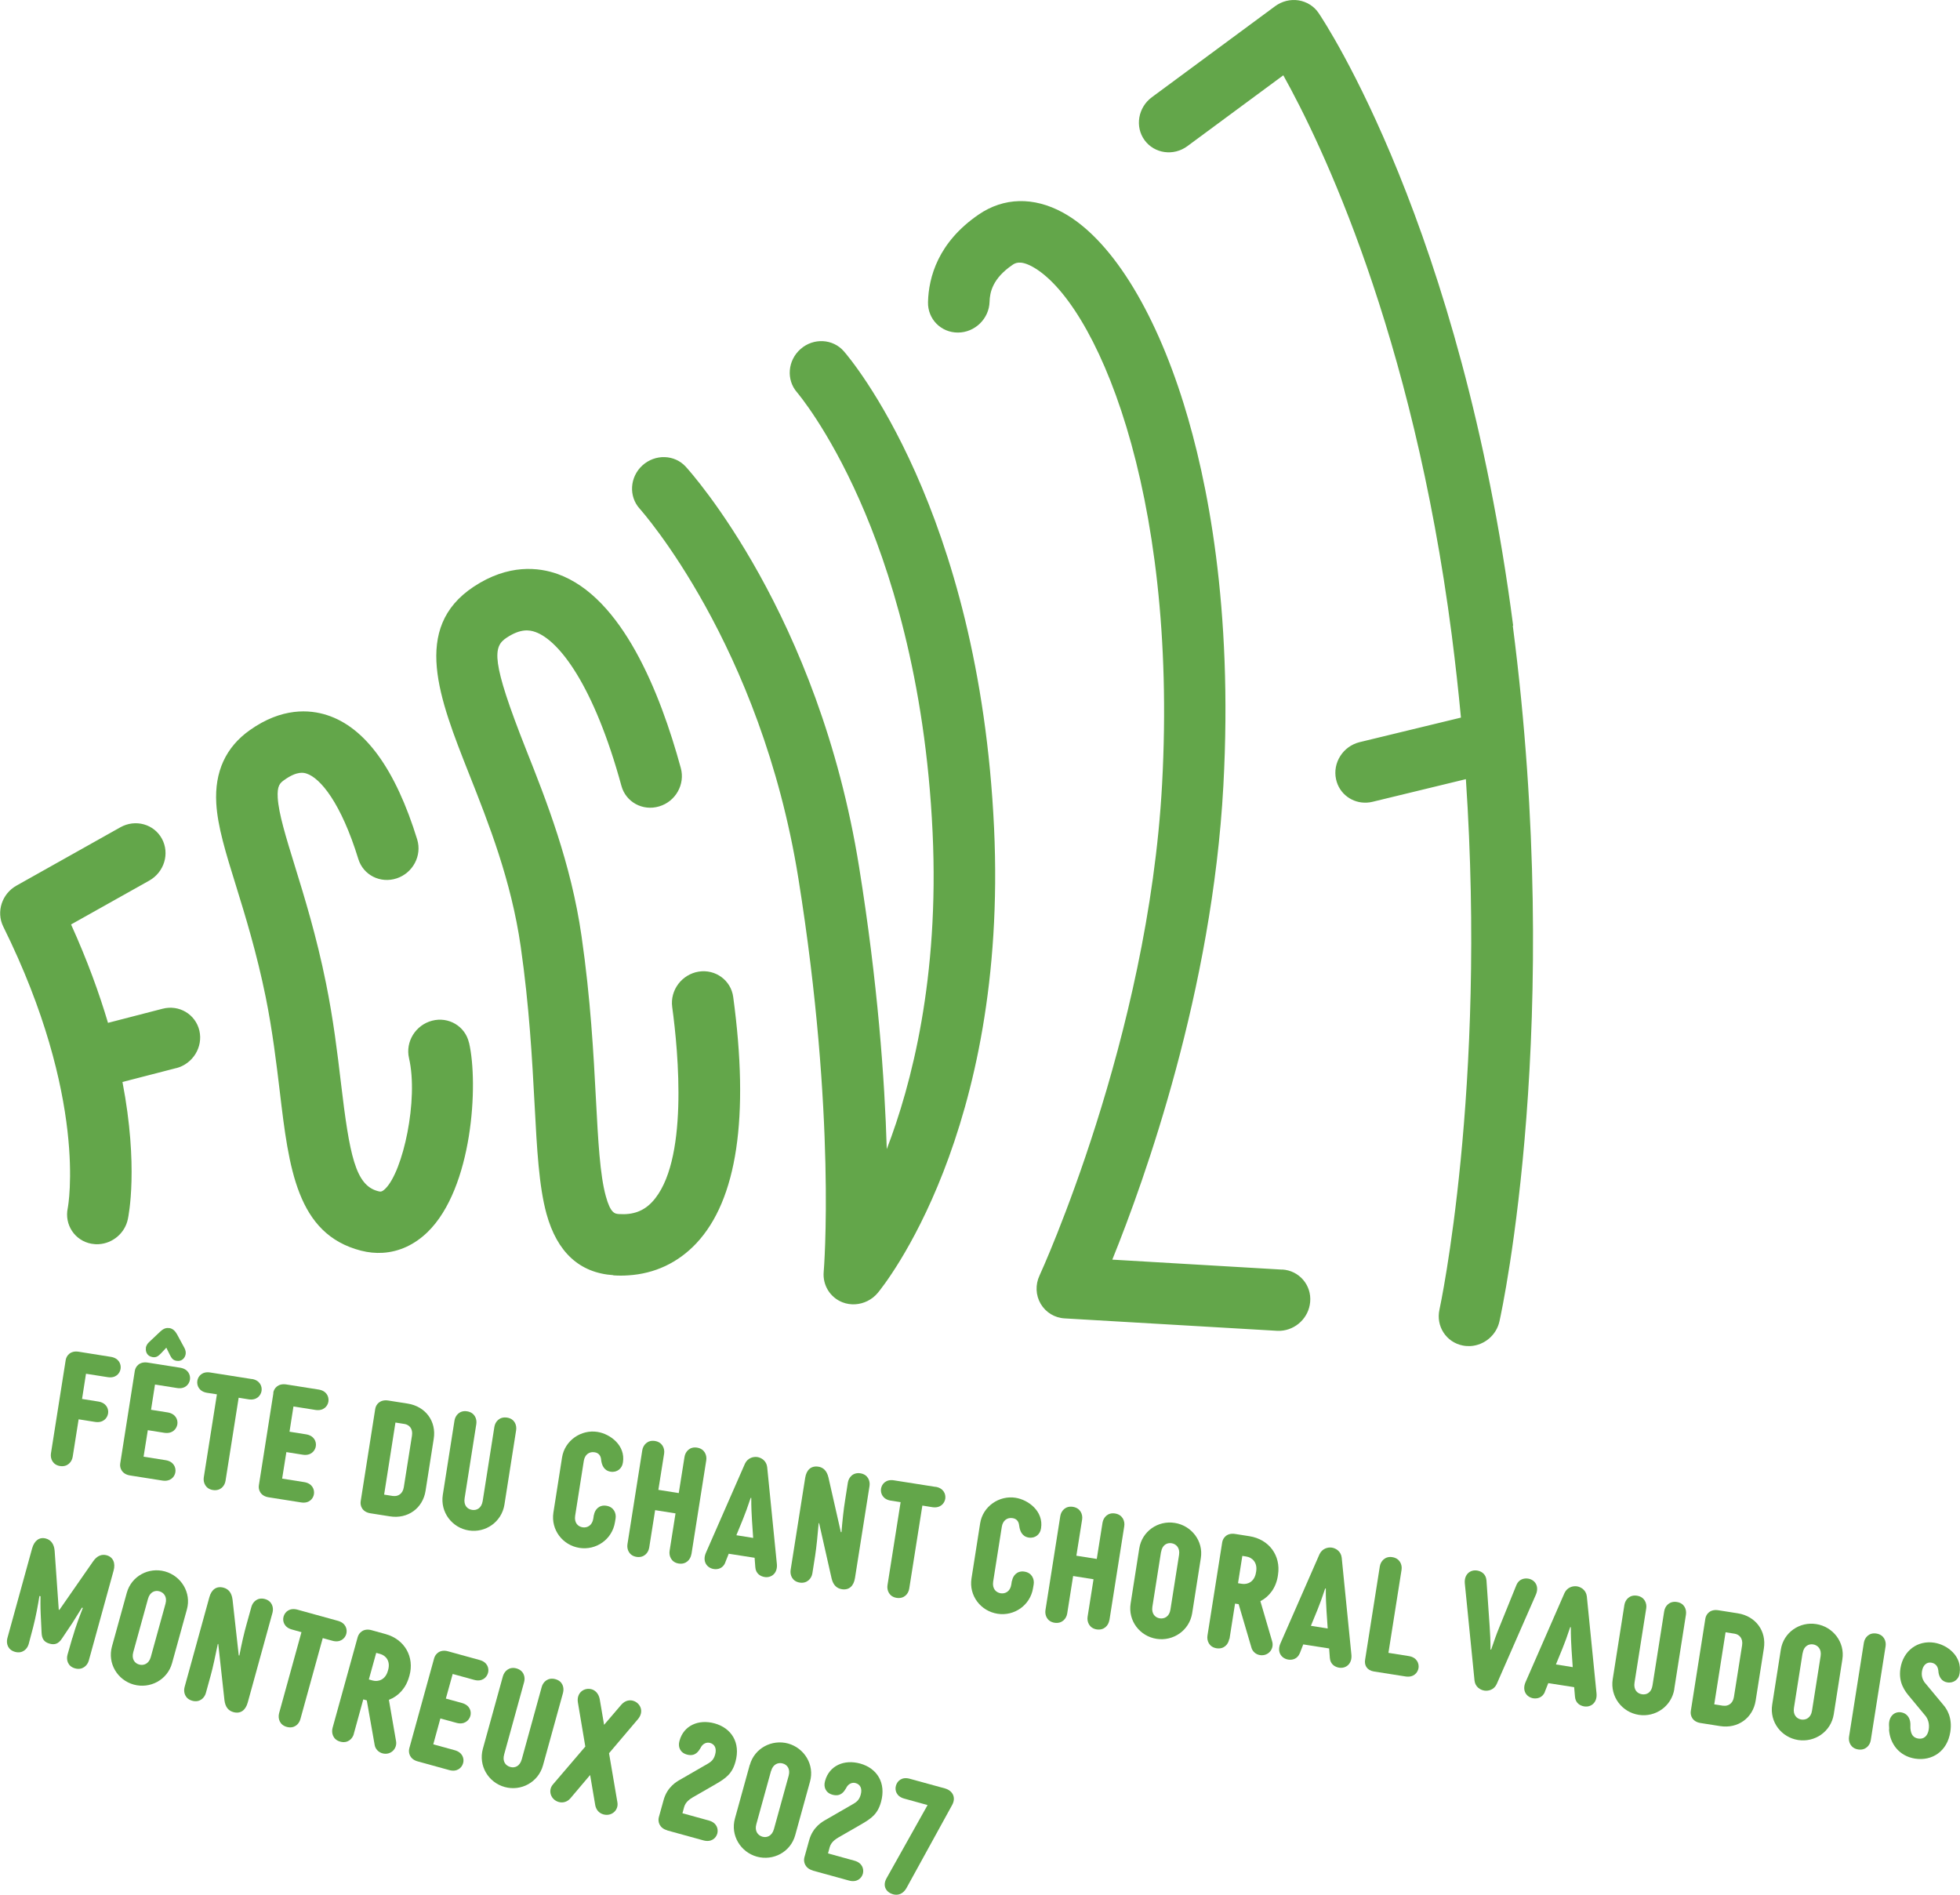 <?xml version="1.0" encoding="UTF-8"?>
<svg id="Calque_1" data-name="Calque 1" xmlns="http://www.w3.org/2000/svg" viewBox="0 0 218.13 210.86">
  <defs>
    <style>
      .cls-1 {
        fill: #63a64a;
      }
    </style>
  </defs>
  <path class="cls-1" d="M19.62,118.87c1.84-.48,2.99-2.34,2.57-4.17-.43-1.83-2.26-2.92-4.1-2.44l-6.07,1.57c-.99-3.34-2.32-6.99-4.11-10.95l8.7-4.88c1.67-.94,2.3-3.02,1.41-4.66-.89-1.64-2.96-2.21-4.63-1.27l-11.56,6.49c-1.62,.91-2.27,2.92-1.47,4.55,9.44,19.06,7.23,31.11,7.18,31.34-.39,1.85,.79,3.62,2.63,3.96,.28,.05,.56,.07,.83,.05,1.53-.09,2.9-1.21,3.23-2.79,.08-.36,1.2-5.89-.6-15.26l6-1.55Zm32.57-2.84c-.42-1.82-2.26-2.92-4.1-2.44-1.84,.48-2.99,2.34-2.57,4.17,1.07,4.61-.66,12.6-2.64,14.53-.39,.38-.54,.34-.81,.27-2.52-.65-3.17-4-4.13-12.08-.39-3.3-.84-7.03-1.66-11.07-1.06-5.25-2.4-9.58-3.47-13.05-1-3.24-1.79-5.8-1.9-7.57-.08-1.35,.24-1.65,.76-2.01,1.44-1.02,2.17-.78,2.45-.69,1.52,.49,3.83,3.24,5.76,9.51,.55,1.79,2.46,2.75,4.27,2.15,1.81-.6,2.83-2.54,2.28-4.33-2.41-7.81-5.78-12.47-10.04-13.84-1.95-.63-5.02-.85-8.58,1.67-2.69,1.9-3.94,4.64-3.74,8.15,.15,2.59,1.05,5.49,2.19,9.16,1.03,3.33,2.31,7.48,3.31,12.4,.76,3.77,1.19,7.36,1.57,10.53,1.01,8.5,1.89,15.85,9.03,17.69,.82,.21,1.63,.29,2.43,.24,1.82-.11,3.54-.9,4.99-2.31,5.01-4.88,5.68-16.48,4.61-21.07m16.05,25.89c.57,.04,1.12,.04,1.66,0,2.95-.18,5.55-1.4,7.59-3.57,4.53-4.83,5.91-14.05,4.1-27.41-.25-1.86-1.98-3.12-3.85-2.82-1.87,.31-3.19,2.06-2.94,3.93,.69,5.07,1.85,17.35-2.24,21.71-.95,1.01-2.12,1.44-3.66,1.34-.47-.03-.96-.06-1.49-2-.65-2.37-.85-6.1-1.1-10.83-.26-4.95-.59-11.11-1.6-18.1-1.17-8.14-3.94-15.14-6.17-20.76-3.94-9.96-3.69-11.45-2.17-12.45,1.55-1.03,2.54-.88,3.22-.63,2.62,.94,6.5,5.93,9.56,17.12,.49,1.8,2.37,2.83,4.2,2.28,1.83-.54,2.9-2.45,2.41-4.26-2.3-8.43-6.54-19.02-13.68-21.59-2.14-.77-5.51-1.15-9.37,1.4-6.94,4.59-3.83,12.45-.54,20.78,2.21,5.58,4.71,11.89,5.77,19.26,.96,6.68,1.28,12.67,1.54,17.49,.27,5.13,.49,9.19,1.33,12.26,1.18,4.28,3.68,6.58,7.44,6.83m74.42-.62l-18.89-1.11c3.61-8.92,11.12-29.89,12.36-52.74,1.08-19.91-1.8-34.1-4.41-42.49-3.32-10.68-8.23-18.45-13.46-21.3-3.25-1.77-6.57-1.69-9.37,.23-4.53,3.1-5.56,7-5.63,9.73-.05,1.89,1.44,3.41,3.34,3.4,1.88-.01,3.46-1.54,3.51-3.43,.03-1.03,.32-2.58,2.55-4.1,.27-.18,.82-.56,2.2,.19,6.89,3.75,16.24,24.65,14.45,57.6-1.53,28.27-13.52,54.42-13.64,54.68-.48,1.02-.43,2.2,.13,3.15,.56,.95,1.55,1.56,2.67,1.62l23.61,1.38c.14,0,.28,0,.41,0,1.71-.1,3.15-1.46,3.3-3.21,.17-1.88-1.23-3.5-3.11-3.61m-32.07-49.16c-1.66-35.44-16.1-52.33-16.72-53.03-1.22-1.4-3.38-1.51-4.81-.25-1.44,1.26-1.62,3.42-.4,4.82,.03,.04,3.43,4.01,6.96,11.99,3.27,7.37,7.33,19.77,8.13,36.99,.76,16.2-2.36,28.11-5.1,35.24-.23-7.76-1-18.47-3.08-31.4-4.51-28.12-18.69-43.88-19.29-44.54-1.25-1.37-3.41-1.43-4.83-.14-1.41,1.29-1.54,3.45-.29,4.82,.13,.15,13.47,15.07,17.65,41.12,4.25,26.47,2.84,43.63,2.82,43.8-.13,1.48,.71,2.85,2.09,3.39,.46,.18,.95,.25,1.43,.22,.94-.06,1.86-.5,2.5-1.27,.59-.71,14.52-17.85,12.94-51.77m57.77-22.49C162.63,25.29,147.39,2.4,146.75,1.45c-.51-.76-1.32-1.26-2.23-1.41-.91-.14-1.85,.09-2.61,.65l-13.72,10.13c-1.54,1.14-1.9,3.28-.81,4.78,1.1,1.5,3.23,1.8,4.77,.66l10.67-7.88c4.15,7.44,14.38,28.55,18.75,62.31,.4,3.12,.74,6.18,1.02,9.17l-11.27,2.73c-1.85,.45-3.03,2.3-2.63,4.13,.35,1.63,1.83,2.7,3.45,2.6,.2-.01,.41-.04,.61-.09l10.39-2.52c2.32,34.57-2.88,58.75-2.94,59.03-.41,1.85,.75,3.64,2.6,4,.29,.06,.57,.07,.85,.06,1.53-.09,2.89-1.2,3.23-2.77,.3-1.34,7.18-33.25,1.48-77.4"/>
  <path class="cls-1" d="M9.1,155.68l1.83,.29c.89,.14,1.18,.79,1.1,1.32-.08,.54-.56,1.09-1.45,.95l-1.83-.29-.66,4.17c-.09,.57-.57,1.16-1.41,1.03-.82-.13-1.1-.83-1.01-1.41l1.64-10.38c.08-.51,.54-1.08,1.45-.93l3.58,.57c.87,.14,1.16,.79,1.08,1.33-.08,.54-.56,1.07-1.43,.93l-2.42-.38-.44,2.81Z"/>
  <path class="cls-1" d="M15,152.57c.08-.51,.54-1.08,1.45-.93l3.61,.57c.87,.14,1.16,.79,1.08,1.33-.09,.54-.56,1.07-1.43,.93l-2.46-.39-.44,2.81,1.83,.29c.89,.14,1.18,.79,1.1,1.32-.09,.54-.56,1.09-1.46,.95l-1.83-.29-.47,2.95,2.46,.39c.87,.14,1.16,.79,1.08,1.33-.08,.54-.56,1.07-1.43,.94l-3.61-.57c-.91-.14-1.18-.83-1.1-1.33l1.62-10.29Zm1.23-2.58c.03-.17,.12-.41,.35-.62l1.26-1.19c.25-.23,.57-.45,.97-.38h.07c.33,.06,.6,.3,.81,.67l.83,1.53c.15,.27,.17,.53,.14,.7-.06,.36-.36,.84-1.01,.74-.45-.07-.57-.34-.75-.67l-.39-.79-.6,.64c-.27,.26-.49,.48-.92,.41-.65-.1-.81-.65-.75-1.01"/>
  <path class="cls-1" d="M28.03,153.46c.87,.14,1.16,.79,1.08,1.33-.09,.54-.56,1.07-1.43,.94l-1.12-.18-1.46,9.24c-.09,.58-.56,1.16-1.41,1.03-.82-.13-1.1-.84-1.01-1.41l1.46-9.24-1.1-.17c-.87-.14-1.16-.79-1.08-1.33s.56-1.07,1.43-.93l4.64,.73Z"/>
  <path class="cls-1" d="M30.41,155c.08-.51,.54-1.07,1.45-.93l3.61,.57c.87,.14,1.16,.79,1.08,1.33-.08,.54-.56,1.07-1.43,.94l-2.46-.39-.44,2.81,1.83,.29c.89,.14,1.18,.79,1.1,1.32-.08,.54-.57,1.09-1.45,.95l-1.83-.29-.47,2.95,2.46,.39c.87,.14,1.16,.79,1.08,1.33-.08,.54-.56,1.07-1.43,.93l-3.61-.57c-.91-.14-1.17-.83-1.09-1.33l1.62-10.29Z"/>
  <path class="cls-1" d="M41.23,168.41c-.91-.14-1.17-.83-1.09-1.33l1.62-10.29c.08-.51,.54-1.07,1.45-.93l2.16,.34c2.01,.32,3.21,1.99,2.9,3.92l-.91,5.79c-.3,1.92-1.96,3.16-3.97,2.84l-2.16-.34Zm2.52-1.93c.51,.08,1.07-.21,1.19-.97l.91-5.75c.12-.79-.33-1.21-.83-1.29l-1.01-.16-1.26,8.02,1.01,.16Z"/>
  <path class="cls-1" d="M56.14,167.44c-.31,1.94-2.11,3.17-3.96,2.88-1.87-.29-3.2-2.03-2.9-3.96l1.3-8.27c.09-.57,.57-1.16,1.4-1.03,.84,.13,1.12,.84,1.03,1.41l-1.3,8.25c-.13,.8,.29,1.23,.83,1.31,.52,.08,1.05-.19,1.18-.99l1.3-8.25c.09-.58,.58-1.16,1.41-1.03,.84,.13,1.1,.83,1.01,1.41l-1.3,8.27Z"/>
  <path class="cls-1" d="M66.1,168.6c.09-.57,.56-1.16,1.38-1.03,.84,.13,1.12,.84,1.03,1.41l-.07,.42c-.31,1.93-2.11,3.15-3.95,2.86-1.87-.29-3.2-2.01-2.9-3.94l.96-6.12c.3-1.92,2.15-3.13,3.93-2.85,1.47,.23,3.14,1.53,2.85,3.38l-.02,.1c-.09,.56-.61,1.07-1.36,.95-.75-.12-.97-.76-1.04-1.24l-.02-.18c-.05-.35-.25-.67-.71-.74-.61-.1-1.1,.26-1.21,.97l-.96,6.09c-.12,.79,.31,1.21,.83,1.29,.5,.08,1.07-.19,1.19-.98l.06-.4Z"/>
  <path class="cls-1" d="M76.94,172.97c-.09,.58-.58,1.16-1.41,1.03-.82-.13-1.1-.84-1.01-1.41l.66-4.17-2.27-.36-.66,4.17c-.09,.58-.58,1.16-1.41,1.03-.82-.13-1.1-.83-1.01-1.41l1.65-10.46c.09-.57,.58-1.16,1.4-1.03,.84,.13,1.12,.84,1.03,1.41l-.64,4.03,2.27,.36,.64-4.03c.09-.58,.58-1.16,1.39-1.03,.84,.13,1.12,.84,1.03,1.41l-1.65,10.46Z"/>
  <path class="cls-1" d="M80.72,173.89c-.27,.67-.86,.79-1.29,.72-.75-.12-1.28-.83-.88-1.78l4.36-9.95c.3-.63,.93-.8,1.38-.73,.44,.07,1.01,.41,1.09,1.12l1.08,10.8c.09,1.02-.62,1.55-1.37,1.43-.45-.07-.98-.37-1.03-1.09l-.08-1.05-2.88-.45-.39,.98Zm1.23-3.04l1.87,.3-.13-1.92c-.04-.63-.09-1.59-.08-2.53h-.07c-.28,.86-.65,1.87-.86,2.37l-.73,1.78Z"/>
  <path class="cls-1" d="M94.36,164.99c.09-.57,.56-1.16,1.4-1.03,.82,.13,1.1,.83,1.01,1.41l-1.62,10.25c-.14,.87-.64,1.36-1.45,1.24-.56-.09-.97-.44-1.15-1.2l-1.39-6.15h-.05c-.11,1.28-.24,2.63-.39,3.61l-.31,1.97c-.09,.57-.58,1.16-1.41,1.03-.82-.13-1.1-.83-1.01-1.41l1.62-10.25c.14-.87,.64-1.36,1.46-1.24,.54,.08,.95,.44,1.13,1.21l1.38,6.08h.07c.1-1.28,.24-2.56,.4-3.54l.31-1.99Z"/>
  <path class="cls-1" d="M104.12,165.46c.87,.14,1.16,.79,1.08,1.33-.09,.54-.56,1.07-1.43,.94l-1.12-.18-1.46,9.24c-.09,.58-.56,1.16-1.41,1.03-.82-.13-1.1-.84-1.01-1.41l1.46-9.24-1.1-.17c-.87-.14-1.16-.79-1.08-1.33,.09-.54,.56-1.07,1.43-.93l4.64,.73Z"/>
  <path class="cls-1" d="M112.63,175.93c.09-.57,.56-1.16,1.38-1.03,.84,.13,1.12,.84,1.03,1.41l-.07,.42c-.31,1.93-2.11,3.15-3.95,2.86-1.87-.29-3.21-2.01-2.9-3.94l.96-6.12c.3-1.92,2.15-3.13,3.93-2.85,1.47,.23,3.14,1.53,2.85,3.38l-.02,.1c-.09,.56-.61,1.07-1.36,.95-.75-.12-.97-.76-1.04-1.24l-.03-.18c-.05-.35-.25-.67-.71-.74-.61-.1-1.1,.26-1.21,.97l-.96,6.09c-.12,.79,.31,1.21,.83,1.3,.51,.08,1.07-.19,1.19-.98l.06-.4Z"/>
  <path class="cls-1" d="M123.46,180.3c-.09,.58-.58,1.16-1.41,1.03-.82-.13-1.1-.84-1.01-1.41l.66-4.17-2.27-.36-.66,4.17c-.09,.58-.58,1.16-1.41,1.03-.82-.13-1.1-.83-1.01-1.41l1.65-10.46c.09-.58,.58-1.16,1.4-1.03,.84,.13,1.12,.84,1.03,1.41l-.64,4.03,2.27,.36,.64-4.03c.09-.58,.58-1.16,1.39-1.03,.84,.13,1.12,.84,1.03,1.41l-1.65,10.46Z"/>
  <path class="cls-1" d="M126.79,172.32c.3-1.92,2.1-3.14,3.95-2.84,1.85,.29,3.21,2.01,2.9,3.92l-.96,6.12c-.31,1.94-2.12,3.15-3.97,2.86-1.85-.29-3.19-2-2.88-3.94l.96-6.12Zm2.42,.4l-.96,6.09c-.12,.78,.31,1.21,.82,1.29,.51,.08,1.07-.19,1.19-.98l.96-6.09c.12-.78-.33-1.21-.83-1.29-.51-.08-1.05,.19-1.17,.98"/>
  <path class="cls-1" d="M136.8,182.4c-.09,.57-.57,1.16-1.41,1.03-.82-.13-1.1-.83-1.01-1.41l1.64-10.38c.08-.51,.54-1.08,1.45-.93l1.59,.25c2.2,.35,3.5,2.18,3.17,4.29l-.02,.14c-.2,1.29-.93,2.28-1.94,2.8l1.3,4.44c.28,.85-.41,1.71-1.35,1.56-.47-.07-.83-.42-.94-.81l-1.43-4.86-.4-.06-.62,3.94Zm1.42-6.14c.65,.1,1.4-.24,1.56-1.27l.02-.11c.16-1.01-.45-1.56-1.1-1.66l-.44-.07-.48,3.04,.44,.07Z"/>
  <path class="cls-1" d="M144.66,183.97c-.27,.67-.86,.79-1.29,.72-.75-.12-1.28-.83-.88-1.78l4.36-9.95c.3-.63,.93-.8,1.38-.73,.44,.07,1.01,.41,1.09,1.12l1.08,10.81c.09,1.01-.62,1.55-1.37,1.43-.45-.07-.98-.37-1.03-1.09l-.08-1.05-2.88-.45-.38,.98Zm1.23-3.04l1.87,.3-.13-1.92c-.04-.63-.09-1.59-.08-2.53h-.07c-.28,.86-.65,1.87-.86,2.37l-.73,1.78Z"/>
  <path class="cls-1" d="M152.93,186.02c-.82-.13-1.1-.71-1.01-1.29l1.64-10.41c.09-.57,.58-1.16,1.39-1.03,.84,.13,1.12,.84,1.03,1.41l-1.46,9.24,2.27,.36c.87,.14,1.16,.79,1.08,1.33-.09,.54-.56,1.07-1.43,.94l-3.5-.55Z"/>
  <path class="cls-1" d="M165.79,181.08c.05,.6,.09,1.59,.09,2.5h.07c.31-.9,.62-1.8,.85-2.34l1.96-4.84c.27-.67,.88-.79,1.31-.72,.75,.12,1.26,.84,.86,1.78l-4.36,9.95c-.3,.65-.93,.8-1.38,.73-.43-.07-1.01-.39-1.09-1.12l-1.08-10.81c-.09-1.02,.62-1.55,1.37-1.43,.45,.07,.98,.37,1.04,1.09l.36,5.2Z"/>
  <path class="cls-1" d="M171.94,188.27c-.27,.67-.86,.79-1.29,.73-.75-.12-1.28-.83-.88-1.78l4.35-9.95c.3-.63,.93-.8,1.39-.73,.43,.07,1.01,.41,1.09,1.12l1.08,10.81c.09,1.01-.62,1.55-1.37,1.43-.46-.07-.98-.37-1.03-1.09l-.09-1.05-2.88-.45-.39,.98Zm1.23-3.04l1.86,.3-.13-1.92c-.04-.63-.09-1.59-.08-2.53h-.07c-.28,.86-.65,1.87-.86,2.37l-.73,1.78Z"/>
  <path class="cls-1" d="M186.34,187.96c-.31,1.94-2.11,3.17-3.96,2.88-1.87-.29-3.2-2.03-2.9-3.96l1.3-8.27c.09-.58,.58-1.16,1.4-1.03,.84,.13,1.12,.84,1.03,1.41l-1.3,8.25c-.13,.8,.29,1.23,.83,1.31,.52,.08,1.05-.19,1.17-.99l1.3-8.25c.09-.58,.58-1.16,1.41-1.03,.84,.13,1.1,.83,1.01,1.41l-1.3,8.27Z"/>
  <path class="cls-1" d="M189.26,191.75c-.91-.14-1.17-.83-1.09-1.33l1.62-10.29c.08-.51,.54-1.08,1.45-.93l2.16,.34c2.01,.32,3.21,1.99,2.9,3.92l-.91,5.79c-.3,1.92-1.96,3.16-3.97,2.84l-2.16-.34Zm2.52-1.93c.51,.08,1.07-.21,1.19-.97l.91-5.75c.12-.79-.33-1.21-.83-1.29l-1.01-.16-1.26,8.02,1.01,.16Z"/>
  <path class="cls-1" d="M198.19,183.58c.3-1.92,2.1-3.14,3.95-2.84,1.85,.29,3.2,2.01,2.9,3.92l-.96,6.12c-.31,1.94-2.12,3.15-3.97,2.86-1.85-.29-3.19-2-2.88-3.94l.96-6.12Zm2.42,.4l-.96,6.09c-.12,.78,.31,1.21,.82,1.29,.51,.08,1.07-.19,1.19-.98l.96-6.09c.12-.78-.33-1.21-.83-1.29s-1.05,.19-1.17,.98"/>
  <path class="cls-1" d="M208.2,193.66c-.09,.58-.58,1.16-1.41,1.03-.82-.13-1.1-.84-1.01-1.41l1.65-10.46c.09-.58,.58-1.16,1.39-1.03,.84,.13,1.12,.84,1.03,1.41l-1.65,10.46Z"/>
  <path class="cls-1" d="M210.25,192.43l-.02-.45c-.03-.92,.55-1.54,1.35-1.42,.63,.1,1,.6,1.03,1.27v.49c.06,.76,.35,1.07,.88,1.16,.58,.09,1.04-.25,1.16-1.01,.1-.63-.08-1.18-.38-1.54l-1.7-2.05c-.6-.7-1.31-1.64-1.07-3.21,.32-2.01,1.94-3.14,3.76-2.86,1.48,.23,3.12,1.51,2.83,3.38l-.02,.11c-.09,.56-.63,1.04-1.34,.93-.66-.1-.92-.64-.99-1.1l-.02-.22c-.07-.57-.39-.81-.79-.88-.51-.08-.92,.28-1.03,.95-.1,.61,.13,1,.27,1.22l2.12,2.55c.3,.35,1.03,1.32,.76,3-.34,2.16-2.03,3.25-3.92,2.96-1.78-.28-2.81-1.68-2.9-3.26"/>
  <path class="cls-1" d="M8.06,182.28c.41-1.42,.76-2.3,1.16-3.34l-.1-.03c-.41,.67-.96,1.55-1.06,1.7l-1.16,1.73c-.41,.64-.86,.72-1.37,.58-.63-.17-.87-.55-.9-1.2l-.1-2.08c-.04-.85-.03-1.76-.02-2l-.12-.03c-.16,.98-.39,2.27-.7,3.47l-.5,1.89c-.16,.56-.7,1.09-1.52,.86-.82-.23-1-.95-.85-1.52l2.76-10.01c.24-.85,.81-1.28,1.53-1.08,.56,.15,.91,.62,.97,1.35l.46,6.57,.07,.02,3.76-5.41c.45-.64,.97-.81,1.5-.67,.72,.2,1.01,.87,.77,1.72l-2.76,10.01c-.16,.56-.72,1.08-1.52,.86-.82-.22-1-.95-.85-1.51l.54-1.88Z"/>
  <path class="cls-1" d="M14.11,177.26c.52-1.87,2.44-2.88,4.25-2.38,1.8,.5,2.96,2.36,2.44,4.23l-1.65,5.97c-.52,1.89-2.47,2.89-4.27,2.39-1.8-.5-2.94-2.35-2.42-4.24l1.65-5.97Zm2.36,.67l-1.64,5.94c-.21,.77,.17,1.24,.66,1.37,.49,.14,1.08-.07,1.29-.83l1.64-5.94c.21-.77-.19-1.24-.68-1.38-.49-.14-1.06,.07-1.27,.84"/>
  <path class="cls-1" d="M27.98,178.82c.15-.56,.69-1.09,1.5-.87,.8,.22,1,.95,.85,1.51l-2.76,10.01c-.24,.85-.79,1.28-1.58,1.07-.55-.15-.91-.54-1.01-1.32l-.69-6.27h-.05c-.26,1.25-.53,2.58-.8,3.54l-.53,1.92c-.15,.56-.7,1.09-1.52,.86-.8-.22-1-.95-.85-1.51l2.76-10.01c.23-.85,.79-1.28,1.59-1.06,.53,.15,.89,.54,.99,1.33l.69,6.2,.07,.02c.24-1.27,.53-2.53,.8-3.48l.54-1.94Z"/>
  <path class="cls-1" d="M37.62,180.38c.85,.24,1.06,.92,.92,1.45-.15,.53-.68,1-1.53,.77l-1.09-.3-2.49,9.02c-.15,.56-.69,1.09-1.52,.86-.8-.22-1-.95-.85-1.52l2.49-9.02-1.07-.3c-.85-.23-1.07-.92-.92-1.44,.15-.53,.68-1,1.53-.77l4.53,1.25Z"/>
  <path class="cls-1" d="M39.38,192.96c-.15,.56-.7,1.09-1.52,.86-.8-.22-1-.95-.85-1.52l2.8-10.12c.14-.49,.66-1.01,1.55-.76l1.55,.43c2.14,.59,3.23,2.56,2.66,4.62l-.04,.13c-.35,1.26-1.18,2.16-2.25,2.57l.79,4.56c.18,.87-.6,1.65-1.52,1.39-.46-.13-.78-.51-.85-.91l-.88-4.98-.39-.11-1.06,3.85Zm2.1-5.94c.63,.17,1.42-.09,1.69-1.09l.03-.1c.27-.99-.27-1.6-.9-1.77l-.43-.12-.82,2.96,.43,.12Z"/>
  <path class="cls-1" d="M48.32,184.53c.14-.49,.66-1.01,1.55-.76l3.52,.97c.85,.23,1.07,.92,.92,1.44-.15,.53-.68,1-1.53,.77l-2.4-.66-.76,2.74,1.79,.49c.87,.24,1.08,.92,.94,1.43-.15,.53-.68,1.02-1.55,.78l-1.79-.49-.79,2.88,2.4,.66c.85,.24,1.07,.92,.92,1.44-.15,.53-.68,1-1.53,.77l-3.52-.97c-.89-.24-1.07-.96-.94-1.45l2.77-10.04Z"/>
  <path class="cls-1" d="M60.43,196.46c-.52,1.89-2.45,2.91-4.26,2.41-1.82-.5-2.95-2.37-2.43-4.26l2.23-8.07c.16-.56,.7-1.09,1.5-.87,.82,.23,1.02,.96,.86,1.52l-2.22,8.05c-.22,.78,.15,1.25,.68,1.4,.51,.14,1.06-.07,1.28-.86l2.22-8.05c.15-.56,.7-1.09,1.52-.86,.82,.22,1,.95,.85,1.52l-2.23,8.07Z"/>
  <path class="cls-1" d="M65.67,197.54l-2.2,2.6c-.35,.4-.84,.52-1.28,.4-.9-.25-1.24-1.28-.65-1.96l3.6-4.21-.82-4.88c-.2-1.12,.71-1.72,1.51-1.5,.34,.09,.77,.4,.91,1.08l.49,2.88,1.9-2.22c.46-.53,.98-.56,1.32-.46,.78,.22,1.3,1.18,.53,2.07l-3.2,3.77,.93,5.46c.16,.87-.64,1.6-1.55,1.35-.47-.13-.8-.48-.91-1l-.57-3.36Z"/>
  <path class="cls-1" d="M74.26,203.69c-.87-.24-1.07-.95-.94-1.45l.53-1.91c.41-1.5,1.49-2.08,1.9-2.31l3.05-1.76c.31-.19,.63-.41,.79-1.01,.19-.68-.05-1.15-.58-1.29-.37-.1-.77,.08-.99,.46l-.07,.13c-.19,.29-.54,.97-1.5,.71-.8-.22-1-.9-.84-1.48l.02-.08c.46-1.65,2.08-2.41,3.9-1.91,1.87,.52,2.91,2.14,2.32,4.27-.37,1.34-1.06,1.83-2.23,2.51l-2.52,1.45c-.33,.2-.8,.51-.96,1.07l-.19,.7,2.94,.81c.87,.24,1.08,.92,.94,1.45-.15,.53-.68,1-1.55,.76l-4.03-1.11Z"/>
  <path class="cls-1" d="M83.45,196.41c.52-1.87,2.46-2.87,4.26-2.38,1.8,.5,2.96,2.36,2.44,4.23l-1.65,5.97c-.52,1.89-2.46,2.89-4.27,2.39-1.8-.5-2.96-2.36-2.44-4.24l1.65-5.97Zm2.36,.67l-1.64,5.94c-.21,.77,.19,1.24,.68,1.38,.49,.14,1.06-.07,1.28-.84l1.64-5.94c.21-.77-.17-1.24-.66-1.37-.49-.14-1.08,.07-1.29,.83"/>
  <path class="cls-1" d="M90.46,208.16c-.87-.24-1.07-.96-.94-1.45l.53-1.91c.41-1.5,1.49-2.08,1.9-2.31l3.05-1.76c.31-.19,.63-.41,.79-1.01,.19-.68-.05-1.15-.58-1.29-.37-.1-.77,.08-.99,.46l-.07,.13c-.19,.3-.54,.97-1.5,.71-.8-.22-1-.9-.84-1.48l.02-.08c.46-1.65,2.08-2.41,3.9-1.91,1.87,.52,2.91,2.14,2.32,4.27-.37,1.34-1.05,1.83-2.23,2.51l-2.52,1.45c-.33,.2-.8,.51-.96,1.07l-.19,.7,2.94,.81c.87,.24,1.08,.92,.94,1.45-.15,.53-.68,1-1.55,.76l-4.03-1.11Z"/>
  <path class="cls-1" d="M105.17,199.03c.85,.24,1.26,1.01,.79,1.85l-5.08,9.24c-.36,.63-.91,.85-1.49,.69-.7-.19-1.26-.88-.7-1.83l4.54-8.1-2.6-.72c-.87-.24-1.07-.92-.92-1.44,.15-.53,.66-1.01,1.53-.77l3.93,1.08Z"/>
</svg>